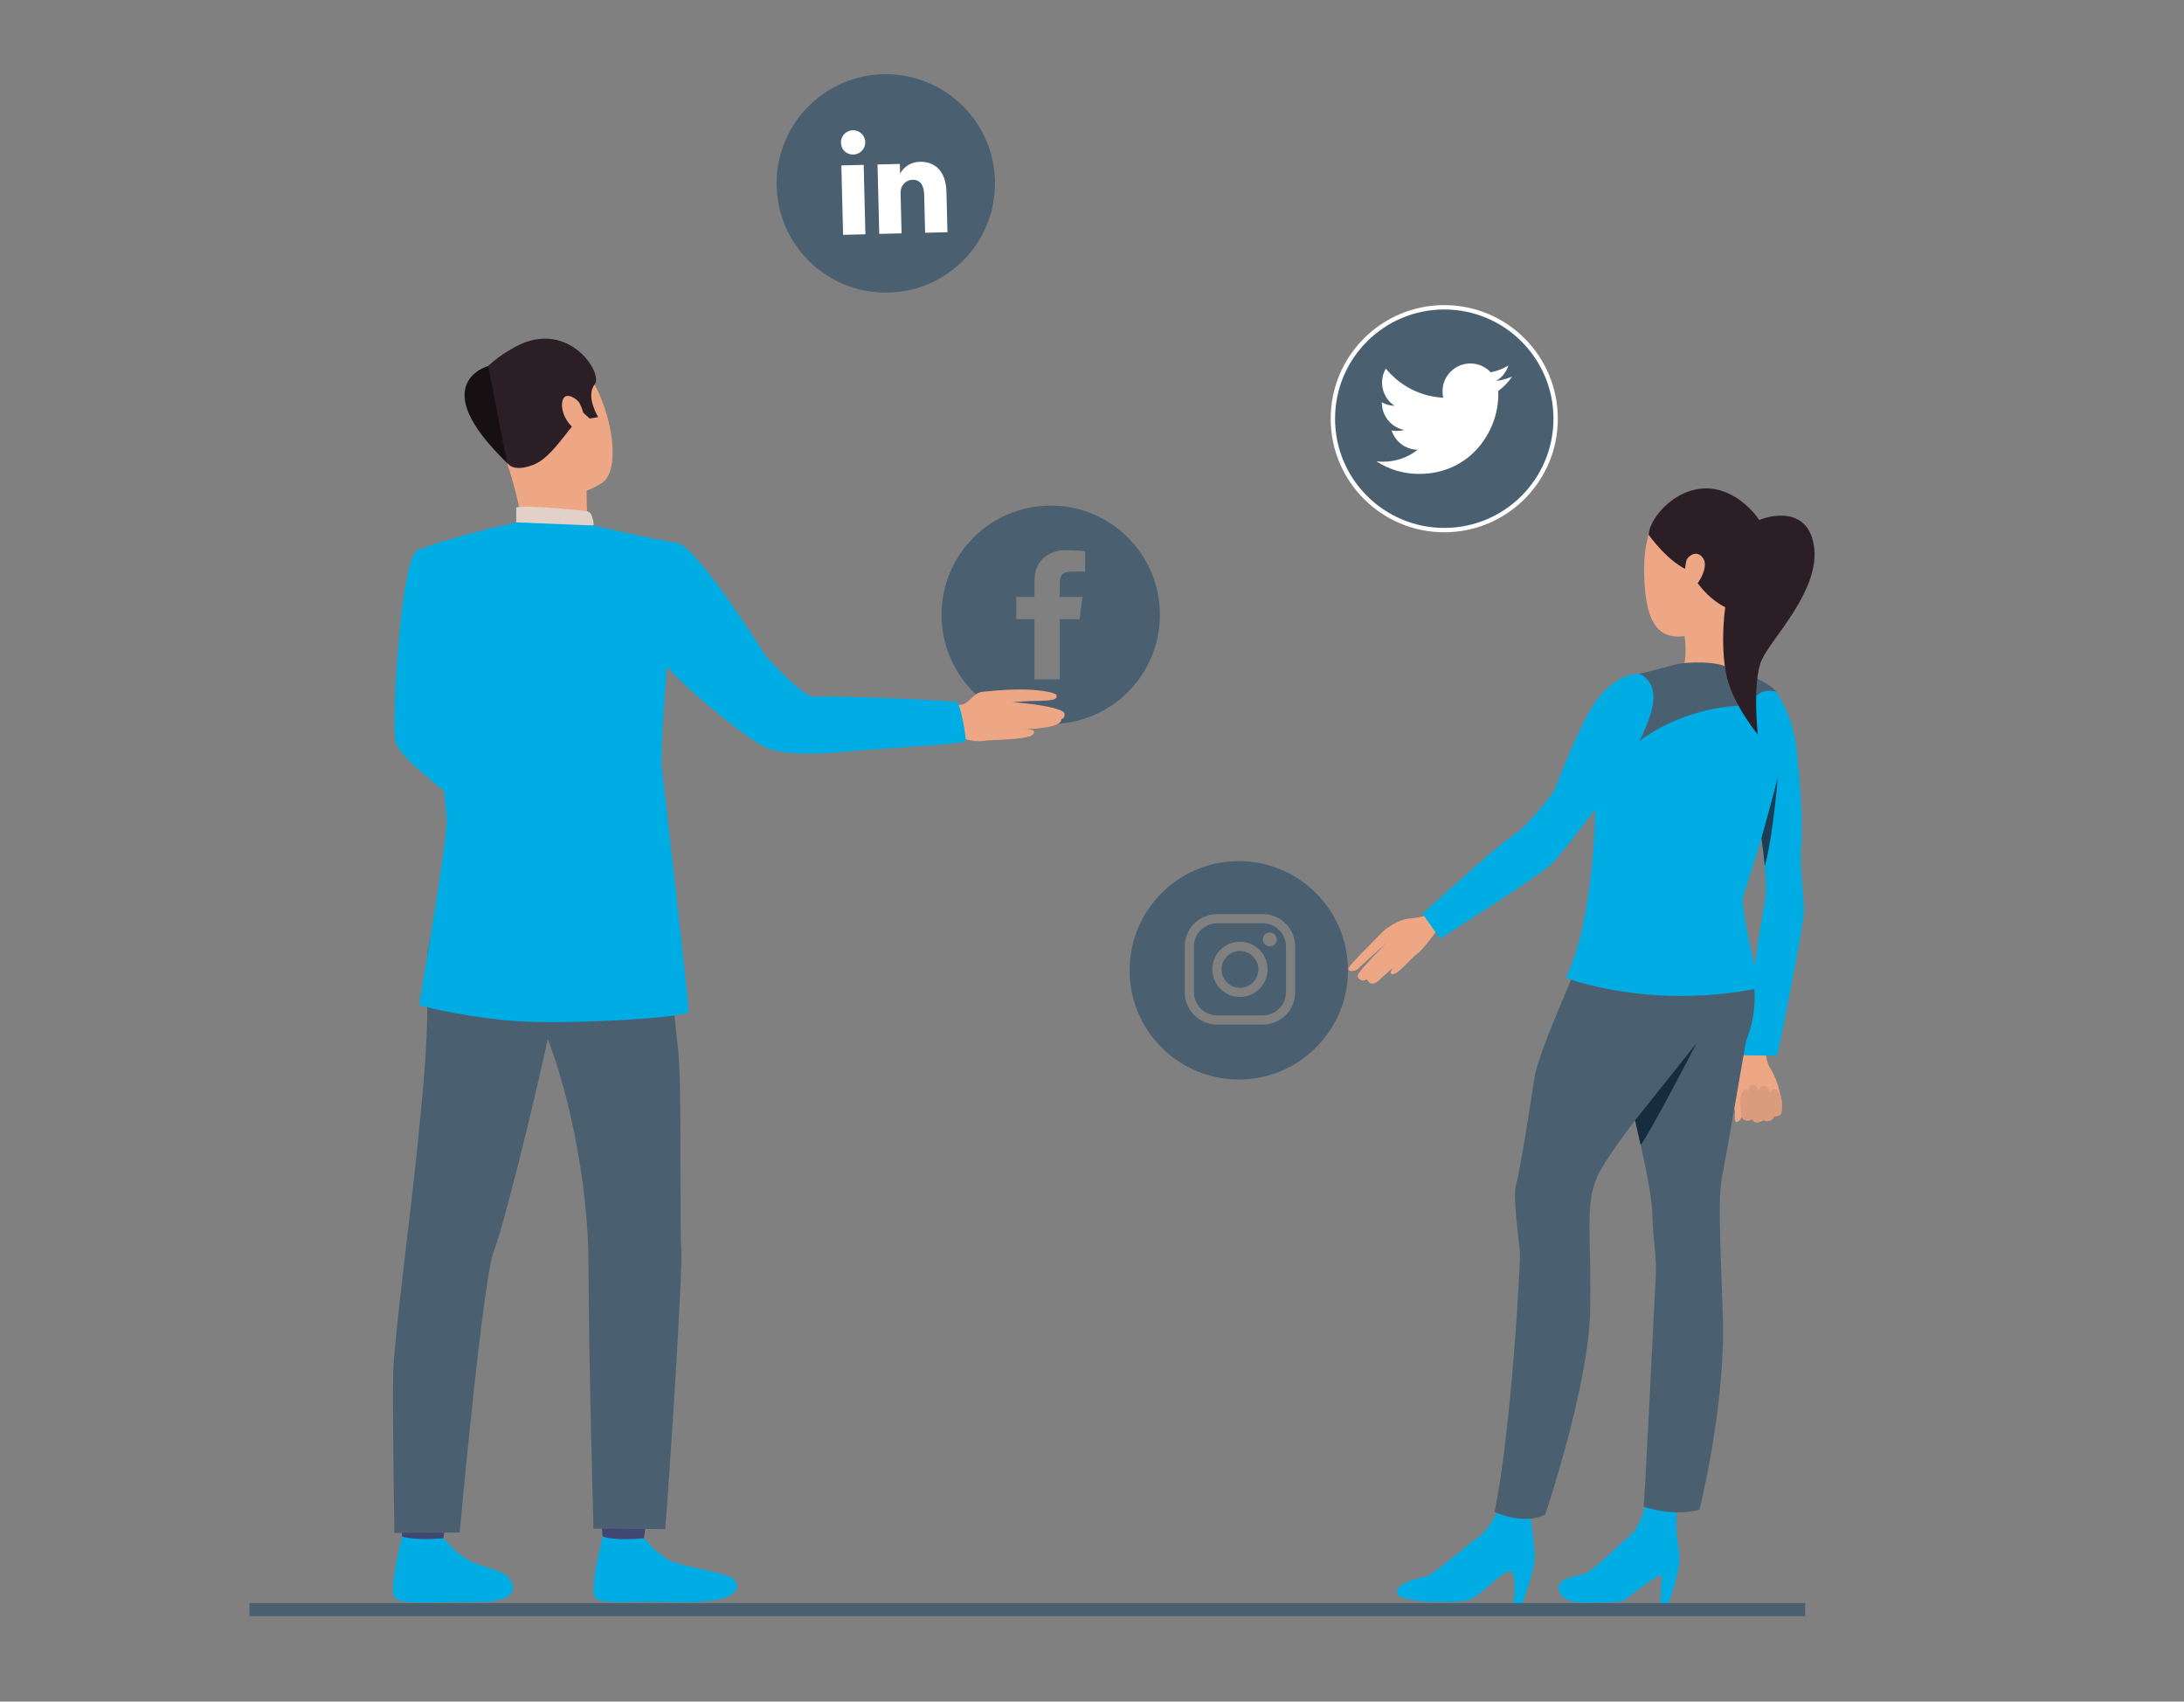 <?xml version="1.0" encoding="utf-8"?>
<!-- Generator: Adobe Illustrator 16.0.0, SVG Export Plug-In . SVG Version: 6.00 Build 0)  -->
<!DOCTYPE svg PUBLIC "-//W3C//DTD SVG 1.1//EN" "http://www.w3.org/Graphics/SVG/1.1/DTD/svg11.dtd">
<svg version="1.1" id="Layer_1" xmlns="http://www.w3.org/2000/svg" xmlns:xlink="http://www.w3.org/1999/xlink" x="0px" y="0px"
	 width="500px" height="389.5px" viewBox="0 110.5 500 389.5" enable-background="new 0 110.5 500 389.5" xml:space="preserve">
<rect x="0" y="110.5" width="500" height="389.5" fill="#808080" stroke="none"/>
<g>
	<g>
		<defs>
			<rect id="SVGID_1_" width="500" height="500"/>
		</defs>
		<clipPath id="SVGID_2_">
			<use xlink:href="#SVGID_1_"  overflow="visible"/>
		</clipPath>
		<path clip-path="url(#SVGID_2_)" fill="#FFFFFF" d="M356.645,206.342c0,14.359-11.643,26-26,26c-14.359,0-26-11.641-26-26
			c0-14.359,11.641-26,26-26C345.002,180.342,356.645,191.983,356.645,206.342"/>
	</g>
	<g>
		<defs>
			<rect id="SVGID_3_" width="500" height="500"/>
		</defs>
		<clipPath id="SVGID_4_">
			<use xlink:href="#SVGID_3_"  overflow="visible"/>
		</clipPath>
		<path clip-path="url(#SVGID_4_)" fill="#4A6071" d="M330.645,181.342c-13.809,0-25,11.192-25,25c0,13.807,11.19,25,25,25
			c13.807,0,25-11.193,25-25C355.645,192.535,344.45,181.342,330.645,181.342 M342.998,200.001c0.014,0.27,0.021,0.546,0.021,0.823
			c0,8.434-6.413,18.159-18.152,18.159c-3.464,0.008-6.854-0.994-9.758-2.884c0.505,0.061,1.013,0.092,1.521,0.093
			c2.872,0.005,5.663-0.958,7.922-2.733c-2.729-0.051-5.124-1.832-5.959-4.431c0.396,0.079,0.796,0.119,1.198,0.118
			c0.567,0,1.131-0.075,1.68-0.223c-2.978-0.602-5.117-3.219-5.116-6.255v-0.079c0.887,0.498,1.881,0.771,2.896,0.796
			c-2.807-1.871-3.675-5.602-1.981-8.52c3.232,3.991,8.013,6.416,13.143,6.67c-0.111-0.477-0.167-0.965-0.165-1.455
			c-0.004-3.519,2.847-6.376,6.366-6.38c1.767-0.002,3.456,0.73,4.663,2.021c1.429-0.279,2.798-0.802,4.049-1.547
			c-0.477,1.478-1.473,2.732-2.806,3.529c1.265-0.153,2.497-0.493,3.661-1.007C345.323,197.978,344.246,199.097,342.998,200.001"/>
	</g>
	<g>
		<defs>
			<rect id="SVGID_5_" width="500" height="500"/>
		</defs>
		<clipPath id="SVGID_6_">
			<use xlink:href="#SVGID_5_"  overflow="visible"/>
		</clipPath>
		<path clip-path="url(#SVGID_6_)" fill="#4A6071" d="M240.549,226.231c-13.807,0-25,11.193-25,25c0,13.808,11.193,25,25,25
			s25-11.192,25-25C265.549,237.424,254.355,226.231,240.549,226.231 M248.432,241.358h-3.2c-2.185,0-2.602,1.034-2.602,2.557v3.236
			h5.204l-0.68,5.078h-4.524v13.779h-5.802v-13.779h-4.162v-5.078h4.162v-3.753c0-4.497,3.118-6.945,7.135-6.945
			c1.921,0,3.989,0.146,4.469,0.209V241.358z"/>
	</g>
	<g>
		<defs>
			<rect id="SVGID_7_" width="500" height="500"/>
		</defs>
		<clipPath id="SVGID_8_">
			<use xlink:href="#SVGID_7_"  overflow="visible"/>
		</clipPath>
		<path clip-path="url(#SVGID_8_)" fill="#4A6071" d="M283.873,328.177c2.327,0,4.214,1.888,4.214,4.214
			c0,2.327-1.887,4.215-4.214,4.215s-4.214-1.888-4.214-4.215C279.659,330.064,281.546,328.177,283.873,328.177"/>
	</g>
	<g>
		<defs>
			<rect id="SVGID_9_" width="500" height="500"/>
		</defs>
		<clipPath id="SVGID_10_">
			<use xlink:href="#SVGID_9_"  overflow="visible"/>
		</clipPath>
		<path clip-path="url(#SVGID_10_)" fill="#4A6071" d="M289.141,321.855h-10.535c-2.903,0.009-5.258,2.36-5.267,5.268v10.535
			c0.009,2.904,2.362,5.259,5.267,5.267h10.535c2.905-0.008,5.26-2.36,5.269-5.267v-10.535
			C294.398,324.218,292.046,321.864,289.141,321.855 M283.873,338.711c-3.491,0-6.32-2.83-6.32-6.32s2.83-6.32,6.321-6.32
			c3.49,0,6.319,2.83,6.319,6.32S287.364,338.71,283.873,338.711 M290.721,327.123c-0.873,0-1.58-0.707-1.58-1.58
			s0.707-1.58,1.58-1.58s1.58,0.707,1.58,1.58c0.002,0.87-0.701,1.578-1.572,1.58H290.721z"/>
	</g>
	<g>
		<defs>
			<rect id="SVGID_11_" width="500" height="500"/>
		</defs>
		<clipPath id="SVGID_12_">
			<use xlink:href="#SVGID_11_"  overflow="visible"/>
		</clipPath>
		<path clip-path="url(#SVGID_12_)" fill="#4A6071" d="M283.604,307.611c-13.808,0-25,11.192-25,25s11.192,25,25,25s25-11.192,25-25
			C308.604,318.805,297.41,307.611,283.604,307.611 M296.516,337.658c-0.013,4.066-3.308,7.361-7.375,7.374h-10.533
			c-4.068-0.013-7.363-3.308-7.375-7.374v-10.535c0.012-4.068,3.307-7.362,7.375-7.374h10.533c4.067,0.012,7.362,3.306,7.375,7.374
			V337.658z"/>
	</g>
	<g>
		<defs>
			<rect id="SVGID_13_" width="500" height="500"/>
		</defs>
		<clipPath id="SVGID_14_">
			<use xlink:href="#SVGID_13_"  overflow="visible"/>
		</clipPath>
		<path clip-path="url(#SVGID_14_)" fill="#00ACE4" d="M105.469,248.504c0,0-2.04,28.605,3.55,32.031
			c3.5,2.145,17.463,9.379,17.049,10.734c-0.415,1.357-7.883,12.07-7.883,12.07s-26.816-17.66-27.682-23.226
			c-0.845-5.438,1.321-41.885,5.005-43.565c2.761-1.257,4.219-0.217,7.699,2.367C108.089,242.541,105.469,248.504,105.469,248.504"
			/>
	</g>
	<g>
		<defs>
			<rect id="SVGID_15_" width="500" height="500"/>
		</defs>
		<clipPath id="SVGID_16_">
			<use xlink:href="#SVGID_15_"  overflow="visible"/>
		</clipPath>
		<path clip-path="url(#SVGID_16_)" fill="#414773" d="M102.35,456.688c0,0-0.833,5.788-0.936,6.657
			c-0.107,0.869-9.278-0.513-9.278-0.513l-0.742-6.89C91.394,455.943,101.205,455.871,102.35,456.688"/>
	</g>
	<g>
		<defs>
			<rect id="SVGID_17_" width="500" height="500"/>
		</defs>
		<clipPath id="SVGID_18_">
			<use xlink:href="#SVGID_17_"  overflow="visible"/>
		</clipPath>
		<path clip-path="url(#SVGID_18_)" fill="#00ACE4" d="M101.512,462.61c0,0,2.905,3.486,5.715,5.008
			c2.811,1.521,7.229,2.123,8.891,3.694c1.2,1.139,4.369,6.026-7.305,5.931c-11.674-0.102-17.302,0.688-18.554-1.188
			c-1.248-1.874,1.811-13.838,1.811-13.838S94.834,463.213,101.512,462.61"/>
	</g>
	<g>
		<defs>
			<rect id="SVGID_19_" width="500" height="500"/>
		</defs>
		<clipPath id="SVGID_20_">
			<use xlink:href="#SVGID_19_"  overflow="visible"/>
		</clipPath>
		<path clip-path="url(#SVGID_20_)" fill="#414773" d="M148.256,456.688c0,0-0.833,5.788-0.936,6.657
			c-0.106,0.869-9.278-0.513-9.278-0.513l-0.742-6.89C137.3,455.943,147.11,455.871,148.256,456.688"/>
	</g>
	<g>
		<defs>
			<rect id="SVGID_21_" width="500" height="500"/>
		</defs>
		<clipPath id="SVGID_22_">
			<use xlink:href="#SVGID_21_"  overflow="visible"/>
		</clipPath>
		<path clip-path="url(#SVGID_22_)" fill="#00ACE4" d="M147.416,462.61c0,0,2.907,3.486,5.719,5.008
			c2.809,1.521,13.153,2.769,14.816,4.343c1.199,1.137,3.196,5.708-13.232,5.282c-11.668-0.306-17.302,0.688-18.552-1.188
			c-1.25-1.874,1.81-13.838,1.81-13.838S140.581,463.281,147.416,462.61"/>
	</g>
	<g>
		<defs>
			<rect id="SVGID_23_" width="500" height="500"/>
		</defs>
		<clipPath id="SVGID_24_">
			<use xlink:href="#SVGID_23_"  overflow="visible"/>
		</clipPath>
		<path clip-path="url(#SVGID_24_)" fill="#4A6071" d="M105.642,307.955c0,0-8.618,13.693-7.975,26.07
			c0.641,12.379-0.77,25.601-2.064,38.529c-1.443,14.416-5.375,44.415-5.59,52.124c-0.213,7.712,0.282,36.728,0.282,36.728
			l14.951-0.112c0,0,5.305-58.613,7.878-64.702c2.571-6.087,13.128-50.123,13.556-54.992
			C127.109,336.729,105.642,307.955,105.642,307.955"/>
	</g>
	<g>
		<defs>
			<rect id="SVGID_25_" width="500" height="500"/>
		</defs>
		<clipPath id="SVGID_26_">
			<use xlink:href="#SVGID_25_"  overflow="visible"/>
		</clipPath>
		<path clip-path="url(#SVGID_26_)" fill="#4A6071" d="M151.013,309.811c0,0,3.402,33.65,4.26,41.227
			c0.859,7.576,0.27,40.402,0.7,45.137c0.428,4.734-2.866,54.814-3.677,64.354l-16.43-0.104c0,0-1.134-40.513-1.134-60.194
			c0-19.683-5.05-42.597-10.837-55.584c-5.788-12.985-19.033-13.293-22.591-37.389C101.304,307.254,146.196,302.168,151.013,309.811
			"/>
	</g>
	<g>
		<defs>
			<rect id="SVGID_27_" width="500" height="500"/>
		</defs>
		<clipPath id="SVGID_28_">
			<use xlink:href="#SVGID_27_"  overflow="visible"/>
		</clipPath>
		<path clip-path="url(#SVGID_28_)" fill="#EDA785" d="M114.747,192.501c0,0,10.268-6.859,17.481,0.488
			c7.211,7.348,10.754,24.625,5.576,28.074c-5.178,3.447-13.963,4.353-18.133-0.325c-4.171-4.68-8.621-11.815-9.715-17.026
			C108.86,198.5,112.143,194.695,114.747,192.501"/>
	</g>
	<g>
		<defs>
			<rect id="SVGID_29_" width="500" height="500"/>
		</defs>
		<clipPath id="SVGID_30_">
			<use xlink:href="#SVGID_29_"  overflow="visible"/>
		</clipPath>
		<path clip-path="url(#SVGID_30_)" fill="#EDA785" d="M134.313,222.228c0,0-0.135,7.216,0.661,8.756
			c0.795,1.537-14.987,1.579-14.987,1.579s-1.281-8.369-3.71-15.441C113.847,210.051,134.313,222.228,134.313,222.228"/>
	</g>
	<g>
		<defs>
			<rect id="SVGID_31_" width="500" height="500"/>
		</defs>
		<clipPath id="SVGID_32_">
			<use xlink:href="#SVGID_31_"  overflow="visible"/>
		</clipPath>
		<path clip-path="url(#SVGID_32_)" fill="#2B1F25" d="M116.671,217.006c0,0,1.473,1.499,5.641-0.199
			c4.166-1.698,8.091-8.702,9.749-9.759c1.659-1.058,1.424-2.124,1.424-2.124l1.522,1.385l1.947-0.33c0,0-2.963-4.738-0.818-7.46
			c2.146-2.723-6.669-16.027-19.407-7.905c0,0-9.968,5.451-8.152,11.423C110.394,208.008,113.574,214.549,116.671,217.006"/>
	</g>
	<g>
		<defs>
			<rect id="SVGID_33_" width="500" height="500"/>
		</defs>
		<clipPath id="SVGID_34_">
			<use xlink:href="#SVGID_33_"  overflow="visible"/>
		</clipPath>
		<path clip-path="url(#SVGID_34_)" fill="#E1D1C9" d="M135.912,230.797c0,0-0.051-2.94-1.384-3.221
			c-1.332-0.283-14.707-1.567-16.343-0.924v3.424C118.185,230.076,121.336,232.015,135.912,230.797"/>
	</g>
	<g>
		<defs>
			<rect id="SVGID_35_" width="500" height="500"/>
		</defs>
		<clipPath id="SVGID_36_">
			<use xlink:href="#SVGID_35_"  overflow="visible"/>
		</clipPath>
		<path clip-path="url(#SVGID_36_)" fill="#EDA785" d="M132.679,202.786c-0.483-0.959-3.753-3.256-4.011,0.089
			c-0.257,3.346,3.218,6.945,4.519,6.26C134.489,208.45,133.902,205.22,132.679,202.786"/>
	</g>
	<g>
		<defs>
			<rect id="SVGID_37_" width="500" height="500"/>
		</defs>
		<clipPath id="SVGID_38_">
			<use xlink:href="#SVGID_37_"  overflow="visible"/>
		</clipPath>
		<path clip-path="url(#SVGID_38_)" fill="#171013" d="M111.778,194.269c0,0-14.688,3.939,4.299,22.17L111.778,194.269z"/>
	</g>
	<g>
		<defs>
			<rect id="SVGID_39_" width="500" height="500"/>
		</defs>
		<clipPath id="SVGID_40_">
			<use xlink:href="#SVGID_39_"  overflow="visible"/>
		</clipPath>
		<path clip-path="url(#SVGID_40_)" fill="#EDA785" d="M218.569,271.777c0,0,1.252,0.279,2.204-0.174
			c1.648-0.782,2.705-3.326,5.181-2.617c2.478,0.709,2.028,8.842,1.093,10.205c-0.938,1.367-4.586,1.396-9.542-0.689
			C212.551,276.413,218.569,271.777,218.569,271.777"/>
	</g>
	<g>
		<defs>
			<rect id="SVGID_41_" width="500" height="500"/>
		</defs>
		<clipPath id="SVGID_42_">
			<use xlink:href="#SVGID_41_"  overflow="visible"/>
		</clipPath>
		<path clip-path="url(#SVGID_42_)" fill="#EDA785" d="M225.082,268.863c0,0,3.87-0.491,8.232-0.538
			c3.827-0.044,8.313,0.573,8.553,1.315c0.533,1.651-3.718,1.125-7.518,1.407c-3.498,0.263-2.902,0.233-2.902,0.233
			s-0.195-0.155,3.652,0.264c4.136,0.452,8.311,1.317,8.559,2.212c0.121,0.435,0.121,1.804-1.451,1.171
			c0.885,0.139,0.802-0.033,0.762,0.327c-0.2,1.862-6.416,2.105-8.884,2.202c1.896-0.063,3.289,0.085,2.387,1.176
			c-1.032,1.249-9.825,1.213-12.985,1.489C220.039,280.423,225.082,268.863,225.082,268.863"/>
	</g>
	<g>
		<defs>
			<rect id="SVGID_43_" width="500" height="500"/>
		</defs>
		<clipPath id="SVGID_44_">
			<use xlink:href="#SVGID_43_"  overflow="visible"/>
		</clipPath>
		<path clip-path="url(#SVGID_44_)" fill="#00ACE4" d="M155.447,234.871c-9.518-1.671-19.537-4.074-19.537-4.074l-17.725-0.721
			c0,0-16.27,3.581-22.677,6.474c-0.607,0.274-0.609,14.515-2.279,18.248l5.312,11.206c0,0,3.068,22.199,3.706,32.073
			c0.293,4.532-6.329,42.5-6.329,42.5s7.095,2.089,19.194,3.422c12.096,1.333,42.324-0.481,42.516-1.912
			c0.191-1.429-5.854-53.207-6.122-55.888c-0.412-4.116,1.189-23.131,1.189-23.131c2.279,3.061,15.457,14.549,21.891,18.197
			c4.577,2.596,15.743,1.644,19.05,1.308c7.156-0.732,27.031-1.69,27.416-2.396c0.309-0.423-1.178-8.722-2.005-8.994
			c-0.725-0.242-26.248-1.506-32.649-1.173c-2.599,0.136-11.071-9.327-11.071-9.327S160.698,237.231,155.447,234.871"/>
	</g>
	<g>
		<defs>
			<rect id="SVGID_45_" width="500" height="500"/>
		</defs>
		<clipPath id="SVGID_46_">
			<use xlink:href="#SVGID_45_"  overflow="visible"/>
		</clipPath>
		<path clip-path="url(#SVGID_46_)" fill="#EDA785" d="M327.641,319.747c0,0-2.817,0.905-4.953,1.004
			c-2.136,0.097-5.334,2.155-6.17,3.08c-0.835,0.924-7.626,7.489-7.784,8.366c-0.158,0.873,1.612,0.675,2.24,0.006
			c0.626-0.667,6.525-5.932,6.525-5.932s-6.659,6.674-6.661,7.498c-0.003,0.822,0.906,1.574,2.106,0.91c0,0,0.827,1.948,2.551,0.389
			l3.446-3.1c0,0-1.49,1.922,0.357,1.444c0.983-0.255,4.441-4.208,5.381-4.772c0.939-0.563,4.687-5.664,4.687-5.664L327.641,319.747
			z"/>
	</g>
	<g>
		<defs>
			<rect id="SVGID_47_" width="500" height="500"/>
		</defs>
		<clipPath id="SVGID_48_">
			<use xlink:href="#SVGID_47_"  overflow="visible"/>
		</clipPath>
		<path clip-path="url(#SVGID_48_)" fill="#00ACE4" d="M342.893,456.623c0,0-2.645,4.662-4.145,5.529
			c-1.5,0.865-10.037,8.346-11.743,8.981c-1.705,0.64-7.125,1.373-7.186,3.914c-0.062,2.542,13.761,2.467,16.493,1.665
			c2.731-0.803,7.549-6.658,9.356-6.491c1.81,0.168,0.771,7.531,0.771,7.531l1.957,0.104c0,0,2.877-7.704,2.947-10.465
			c0.072-2.761-1.056-10.383-1.056-10.383L342.893,456.623z"/>
	</g>
	<g>
		<defs>
			<rect id="SVGID_49_" width="500" height="500"/>
		</defs>
		<clipPath id="SVGID_50_">
			<use xlink:href="#SVGID_49_"  overflow="visible"/>
		</clipPath>
		<path clip-path="url(#SVGID_50_)" fill="#00ACE4" d="M376.636,455.411c0,0-1.301,4.683-3.117,6.246
			c-1.816,1.565-8.671,8.221-10.355,8.887s-4.871,1.027-5.912,2.18c-1.041,1.151-0.643,4.718,5.555,4.666
			c6.196-0.055,8.205,0.107,9.736-1.056c1.532-1.164,6.496-5.204,7.912-5.243l-0.358,6.826l1.693,0.088
			c0,0,3.459-8.813,2.586-12.646c-0.874-3.835-0.548-8.968-0.548-8.968L376.636,455.411z"/>
	</g>
	<g>
		<defs>
			<rect id="SVGID_51_" width="500" height="500"/>
		</defs>
		<clipPath id="SVGID_52_">
			<use xlink:href="#SVGID_51_"  overflow="visible"/>
		</clipPath>
		<path clip-path="url(#SVGID_52_)" fill="#EDA785" d="M384.82,252.318c0,0,2.437,7.402-0.049,12.895c0,0,10.361-0.113,10.814-1.266
			c0.453-1.154,0.216-12.063,1.805-15.202C398.979,245.608,384.82,252.318,384.82,252.318"/>
	</g>
	<g>
		<defs>
			<rect id="SVGID_53_" width="500" height="500"/>
		</defs>
		<clipPath id="SVGID_54_">
			<use xlink:href="#SVGID_53_"  overflow="visible"/>
		</clipPath>
		<path clip-path="url(#SVGID_54_)" fill="#EDA785" d="M398.426,350.566c0,0-0.681,1.553-0.651,2.726
			c0.023,0.927-0.57,2.416-0.809,3.222c-0.239,0.81-0.89,4.396-0.822,5.288c0.027,0.367,1.094,2.529,1.067,3.28
			c-0.027,0.75-0.27,2.27,0.389,2.261c0.657-0.009,1.25-1.317,1.25-1.317s0.018,0.686,0.596,0.854
			c1.122,0.33,1.634-0.202,1.634-0.202s0.478,0.678,0.98,0.699c1.112,0.044,1.592-0.482,1.592-0.482s0.525,0.336,1.274,0.201
			c0.957-0.174,1.26-1.082,1.26-1.082s1.244,0.055,1.529-0.58c0.284-0.635,0.149-1.24,0.234-1.785
			c0.086-0.549-0.58-5.252-2.558-8.397c-1.974-3.146-0.702-6.903-0.702-6.903L398.426,350.566z"/>
	</g>
	<g>
		<defs>
			<rect id="SVGID_55_" width="500" height="500"/>
		</defs>
		<clipPath id="SVGID_56_">
			<use xlink:href="#SVGID_55_"  overflow="visible"/>
		</clipPath>
		<path clip-path="url(#SVGID_56_)" fill="#DA9C7C" d="M398.627,365.609c0,0-0.607-4.219,0.383-5.297
			c0.988-1.08,1.293,0.43,1.293,0.43s-0.327-1.487,0.847-1.885c1.172-0.397,1.435,1.39,1.435,1.39s0.059-1.196,1.344-1.162
			c1.285,0.037,1.161,1.573,1.161,1.573s1.029-1.652,1.972-0.378c1.594,2.153,0.655,5.151,0.655,5.151s-0.296,0.699-1.528,0.58
			c0,0-0.606,1.771-2.535,0.881c0,0-1.712,1.321-2.572-0.217C401.078,366.677,399.172,367.98,398.627,365.609"/>
	</g>
	<g>
		<defs>
			<rect id="SVGID_57_" width="500" height="500"/>
		</defs>
		<clipPath id="SVGID_58_">
			<use xlink:href="#SVGID_57_"  overflow="visible"/>
		</clipPath>
		<path clip-path="url(#SVGID_58_)" fill="#4A6071" d="M383.276,262.674c0,0-6.214,1.794-9.003,2.236
			c-2.788,0.441-8.698,2.799-8.754,12.839c-0.055,10.039,1.212,18.813,1.611,23.151c0.399,4.334-0.564,15.27-1.861,20.537
			c0,0,14.443,4.364,31.846,1.668c0,0-2.575-9.236-2.375-11.58c0.202-2.344,11.309-21.14,11.938-24.168
			c0.63-3.025,3.369-16.377-1.091-19.592c-4.461-3.216-8.237-3.021-10.124-4.453C393.576,261.879,386.182,261.87,383.276,262.674"/>
	</g>
	<g>
		<defs>
			<rect id="SVGID_59_" width="500" height="500"/>
		</defs>
		<clipPath id="SVGID_60_">
			<use xlink:href="#SVGID_59_"  overflow="visible"/>
		</clipPath>
		<path clip-path="url(#SVGID_60_)" fill="#00ACE4" d="M375.313,264.717c0,0-6.729-0.537-12.053,9.775
			c-5.327,10.313-6.825,16.432-7.998,17.861c-1.173,1.429-5.312,7.019-9.214,9.639c-3.903,2.619-20.372,17.666-20.372,17.666
			l4.004,5.72c0,0,23.371-14.78,25.86-17.396c2.491-2.615,17.832-22.604,18.851-25.688
			C375.408,279.209,382.582,268.343,375.313,264.717"/>
	</g>
	<g>
		<defs>
			<rect id="SVGID_61_" width="500" height="500"/>
		</defs>
		<clipPath id="SVGID_62_">
			<use xlink:href="#SVGID_61_"  overflow="visible"/>
		</clipPath>
		<path clip-path="url(#SVGID_62_)" fill="#00ACE4" d="M412.967,319.309c-0.179,4.228-6.077,32.828-6.077,32.828l-8.309-0.082
			c0,0,4.157-28.457,5.441-34.98c0.378-1.924,0.301-4.95,0.006-8.26v-0.002c-0.187-2.104-0.463-4.317-0.769-6.438
			c-0.84-5.853-1.894-10.978-1.894-10.978s-6.184-25.008,5.203-22.602c0,0,3.725,4.945,4.627,12.407
			c0.903,7.461,1.617,18.562,1.153,22.894C411.89,308.423,413.1,316.198,412.967,319.309"/>
	</g>
	<g>
		<defs>
			<rect id="SVGID_63_" width="500" height="500"/>
		</defs>
		<clipPath id="SVGID_64_">
			<use xlink:href="#SVGID_63_"  overflow="visible"/>
		</clipPath>
		<path clip-path="url(#SVGID_64_)" fill="#4A6071" d="M365.271,321.438c0,0-2.989,6.15-3.31,7.727
			c-0.315,1.576-9.745,21.902-10.644,27.947c-0.909,6.111-3.528,22.41-4.277,24.726c-0.748,2.313,0.736,12.904,0.926,15.27
			c0.19,2.362-1.976,40.695-5.784,59.48c0,0,6.426,3.162,11.581,0.606c0,0,9.844-29.141,10.269-46.223
			c0.424-17.08-1.362-24.395,1.645-31.141c3.008-6.746,19.582-26.59,21.263-28.698c1.68-2.108,12.118-13.702,3.521-27.306
			C381.864,310.225,365.271,321.438,365.271,321.438"/>
	</g>
	<g>
		<defs>
			<rect id="SVGID_65_" width="500" height="500"/>
		</defs>
		<clipPath id="SVGID_66_">
			<use xlink:href="#SVGID_65_"  overflow="visible"/>
		</clipPath>
		<path clip-path="url(#SVGID_66_)" fill="#4A6071" d="M394.372,379.137c-1.111,5.438-0.622,12.678,0.049,32.801
			c0.673,20.118-5.332,44.125-5.332,44.125c-6.053,1.726-12.794-0.67-12.794-0.67c0.232-1.399,2.561-48.822,2.781-53.05
			c0.221-4.225-0.741-9.083-0.799-13.948c-0.04-3.315-1.26-9.49-2.662-15.803c-0.422-1.891-0.859-3.792-1.285-5.633v-0.004
			c-0.24-1.032-0.474-2.045-0.703-3.028c-1.993-8.575-3.56-41.379-3.56-41.379s18.927-13.677,27.048,0.56
			c8.121,14.23,3.057,24.011,2.654,25.715C399.367,350.527,395.483,373.703,394.372,379.137"/>
	</g>
	<g>
		<defs>
			<rect id="SVGID_67_" width="500" height="500"/>
		</defs>
		<clipPath id="SVGID_68_">
			<use xlink:href="#SVGID_67_"  overflow="visible"/>
		</clipPath>
		<path clip-path="url(#SVGID_68_)" fill="#00ACE4" d="M365.195,295.744c0,0-0.069,24.704-6.683,38.599
			c0,0,19.026,7.47,44.363,2.324c0,0-4.432-17.944-3.862-20.621c0.57-2.677,11.56-33.325,9.064-40.802
			C405.586,267.768,369.292,272.78,365.195,295.744"/>
	</g>
	<g>
		<defs>
			<rect id="SVGID_69_" width="500" height="500"/>
		</defs>
		<clipPath id="SVGID_70_">
			<use xlink:href="#SVGID_69_"  overflow="visible"/>
		</clipPath>
		<path clip-path="url(#SVGID_70_)" fill="#EDA785" d="M392.105,224.065c-4.334-0.723-15.668-0.43-15.697,16.594
			c-0.03,17.024,6.205,16.331,12.48,14.854c6.274-1.476,14.318-14.235,14.503-17.755
			C403.577,234.237,404.474,226.125,392.105,224.065"/>
	</g>
	<g>
		<defs>
			<rect id="SVGID_71_" width="500" height="500"/>
		</defs>
		<clipPath id="SVGID_72_">
			<use xlink:href="#SVGID_71_"  overflow="visible"/>
		</clipPath>
		<path clip-path="url(#SVGID_72_)" fill="#2B1F25" d="M377.441,232.918c0,0,4.583,6.521,9.442,8.279c0,0,3.445,6.996,9.986,9.075
			c0,0,14.853-12.784,3.492-23.579C389.004,215.899,377.636,227.722,377.441,232.918"/>
	</g>
	<g>
		<defs>
			<rect id="SVGID_73_" width="500" height="500"/>
		</defs>
		<clipPath id="SVGID_74_">
			<use xlink:href="#SVGID_73_"  overflow="visible"/>
		</clipPath>
		<path clip-path="url(#SVGID_74_)" fill="#EDA785" d="M386.077,238.813c0.213-0.919,2.372-2.701,3.849-0.504
			c1.478,2.195-1.678,6.973-2.771,6.915C386.057,245.167,385.267,242.302,386.077,238.813"/>
	</g>
	<g>
		<defs>
			<rect id="SVGID_75_" width="500" height="500"/>
		</defs>
		<clipPath id="SVGID_76_">
			<use xlink:href="#SVGID_75_"  overflow="visible"/>
		</clipPath>
		<path clip-path="url(#SVGID_76_)" fill="#2B1F25" d="M402.195,229.859c0.383-0.52,11.354-4.787,13.056,5.422
			c1.702,10.211-9.776,21.378-11.944,26.324c-2.168,4.947-0.892,17.02-0.892,17.02s-5.354-6.454-7.002-12.854
			C393.604,258.744,393.788,241.274,402.195,229.859"/>
	</g>
	<g>
		<defs>
			<rect id="SVGID_77_" width="500" height="500"/>
		</defs>
		<clipPath id="SVGID_78_">
			<use xlink:href="#SVGID_77_"  overflow="visible"/>
		</clipPath>
		<path clip-path="url(#SVGID_78_)" fill="#162D3F" d="M388.384,349.313c-0.155,0.307-10.258,19.916-12.769,23.279
			c-0.422-1.892-0.859-3.793-1.285-5.634l0.001-0.003C374.331,366.956,388.058,349.74,388.384,349.313"/>
	</g>
	<g>
		<defs>
			<rect id="SVGID_79_" width="500" height="500"/>
		</defs>
		<clipPath id="SVGID_80_">
			<use xlink:href="#SVGID_79_"  overflow="visible"/>
		</clipPath>
		<path clip-path="url(#SVGID_80_)" fill="#1D3D57" d="M406.995,288.406c0,0-0.954,12.762-2.967,20.404
			c-0.187-2.103-0.464-4.315-0.769-6.438C403.341,302.089,406.579,290.387,406.995,288.406"/>
	</g>
	<g>
		<defs>
			<rect id="SVGID_81_" width="500" height="500"/>
		</defs>
		<clipPath id="SVGID_82_">
			<use xlink:href="#SVGID_81_"  overflow="visible"/>
		</clipPath>
		<path clip-path="url(#SVGID_82_)" fill="#4A6071" d="M202.793,127.484c-13.807,0-25,11.193-25,25s11.193,25,25,25s25-11.193,25-25
			S216.6,127.484,202.793,127.484"/>
	</g>
	<g>
		<defs>
			
				<rect id="SVGID_83_" x="2.303" y="-1.374" transform="matrix(-1 0.025 -0.025 -1 510.698 490.923)" width="500.003" height="500.004"/>
		</defs>
		<clipPath id="SVGID_84_">
			<use xlink:href="#SVGID_83_"  overflow="visible"/>
		</clipPath>
		
			<rect x="192.917" y="148.3" transform="matrix(-1 0.025 -0.025 -1 394.751 307.608)" clip-path="url(#SVGID_84_)" fill="#FFFFFF" width="5.111" height="15.893"/>
	</g>
	<g>
		<defs>
			<rect id="SVGID_85_" width="500" height="500"/>
		</defs>
		<clipPath id="SVGID_86_">
			<use xlink:href="#SVGID_85_"  overflow="visible"/>
		</clipPath>
		<path clip-path="url(#SVGID_86_)" fill="#FFFFFF" d="M195.396,145.873l-0.037,0.001c-1.064,0.026-2.1-0.535-2.542-1.503
			c-0.993-2.173,0.734-4.314,2.876-4.029c1.144,0.152,2.111,1.053,2.337,2.185C198.377,144.268,197.084,145.819,195.396,145.873"/>
	</g>
	<g>
		<defs>
			<rect id="SVGID_87_" width="500" height="500"/>
		</defs>
		<clipPath id="SVGID_88_">
			<use xlink:href="#SVGID_87_"  overflow="visible"/>
		</clipPath>
		<path clip-path="url(#SVGID_88_)" fill="#FFFFFF" d="M216.905,163.654l-5.11,0.127l-0.216-8.688
			c-0.052-2.082-0.831-3.485-2.679-3.439c-1.185,0.039-2.217,0.821-2.574,1.951c-0.126,0.407-0.175,0.834-0.146,1.259l0.225,9.05
			l-5.11,0.127l-0.395-15.888l5.11-0.128l0.055,2.212c0.907-1.663,2.65-2.698,4.545-2.698c3.354-0.083,5.947,2.065,6.065,6.832
			L216.905,163.654z"/>
	</g>
	<g>
		<defs>
			<rect id="SVGID_89_" width="500" height="500"/>
		</defs>
		<clipPath id="SVGID_90_">
			<use xlink:href="#SVGID_89_"  overflow="visible"/>
		</clipPath>
		
			<line clip-path="url(#SVGID_90_)" fill="none" stroke="#4A6071" stroke-width="3" stroke-miterlimit="10" x1="57.118" y1="478.964" x2="413.27" y2="478.964"/>
	</g>
</g>
</svg>
